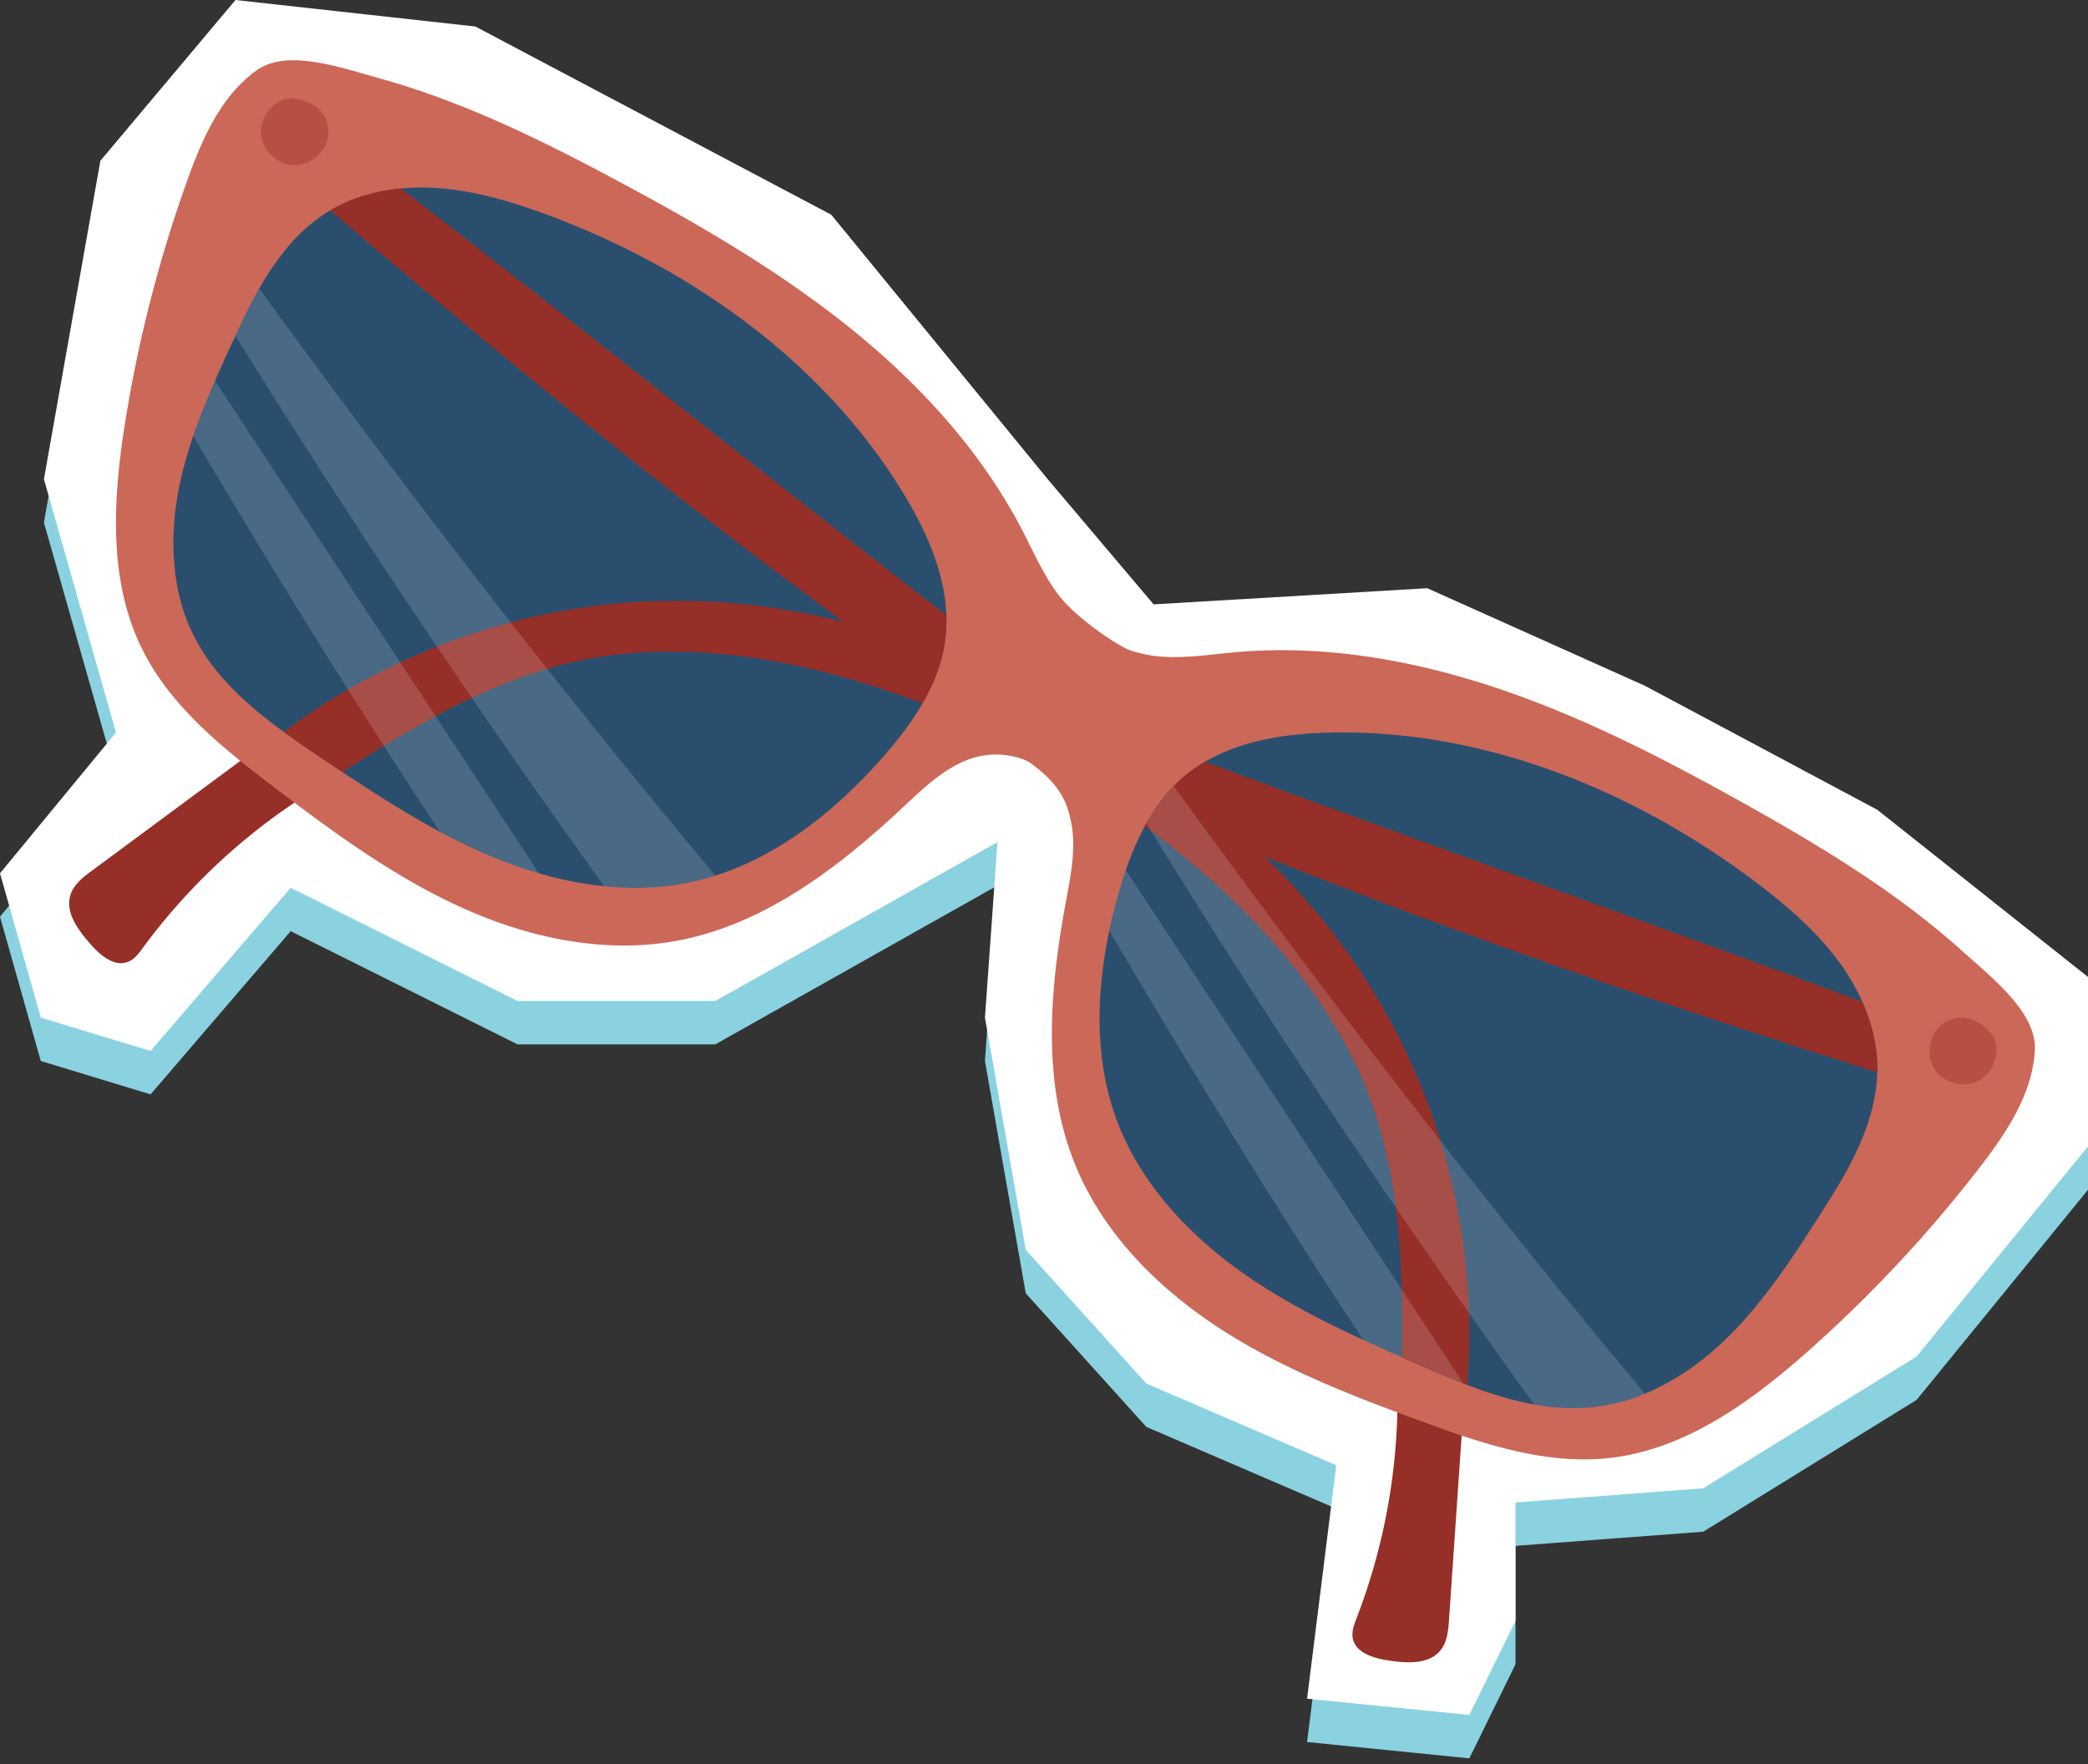<svg width="116" height="98" viewBox="0 0 116 98" fill="none" xmlns="http://www.w3.org/2000/svg"><rect x="0" y="0" width="116" height="98" fill="#333333" stroke="none"/><path d="m39.742 58.017 15.674-8.825-.697 9.751 2.267 12.903 6.7 7.424 10.55 4.54-1.62 12.966 9.013.907 2.565-5.225v-6.58l10.433-.787 11.849-7.32L116 66.095v-9.41l-11.705-9.289-12.91-6.889-12.093-5.42-15.203.895-5.884-6.952-12.024-14.69L26.41 3.883l-13.33-1.474-7.505 8.932L2.44 29.03 6.444 43.1 0 50.925l2.266 8.018 6.1 1.853 7.783-9.066 12.604 6.287h10.989Z" fill="#8AD2E0" style="mix-blend-mode:multiply"/><path d="m39.742 55.61 15.674-8.828-.697 9.751 2.267 12.903 6.7 7.426 10.55 4.538-1.62 12.968 9.013.904 2.565-5.224v-6.58l10.433-.788 11.849-7.319L116 63.686v-9.411l-11.705-9.288-12.91-6.888-12.093-5.422-15.203.897-5.884-6.955-12.024-14.69L26.41 1.473 13.081 0 5.576 8.932 2.44 26.62l4.004 14.073L0 48.515l2.266 8.018 6.1 1.853 7.783-9.067 12.604 6.29h10.989Z" fill="#fff"/><path d="M14.39 41.504 5.11 48.368c-.484.357-.995.75-1.186 1.32-.325.97.396 1.951 1.069 2.723.554.639 1.354 1.34 2.134 1.017.352-.146.591-.471.816-.78a34.005 34.005 0 0 1 9.588-8.812c-1.064-.763-2.13-1.523-3.142-2.332h.003ZM81.292 78.456l-.79 11.516c-.041.6-.097 1.242-.476 1.71-.643.796-1.858.718-2.87.566-.836-.124-1.858-.42-2.005-1.251-.066-.377.08-.753.218-1.11a34.013 34.013 0 0 0 2.266-12.824c1.215.486 2.43.975 3.657 1.39v.003Z" fill="#962F27"/><path d="M108.901 52.732c-3.633-3.242-7.835-5.772-12.086-8.143-4.344-2.425-8.788-4.716-13.497-6.31-4.71-1.596-9.717-2.486-14.672-2.046-1.354.12-2.709.34-4.063.247a6.823 6.823 0 0 1-1.853-.374c-.577-.205-2.975-1.77-3.97-3.114-.809-1.093-1.352-2.352-1.977-3.557-2.296-4.412-5.74-8.155-9.62-11.264-3.88-3.11-8.201-5.623-12.582-7.98-4.286-2.305-8.68-4.485-13.37-5.803-2.402-.675-5.282-1.687-6.969-.47-1.983 1.428-3.014 3.81-3.84 6.11A74.438 74.438 0 0 0 6.93 23.602c-.655 4.176-.912 8.644.956 12.433 1.587 3.22 4.508 5.542 7.363 7.716 3.276 2.49 6.62 4.95 10.365 6.651 3.748 1.702 7.965 2.611 12.008 1.858 4.847-.902 8.957-4.058 12.558-7.424 1.107-1.037 2.232-2.127 3.654-2.655a4.389 4.389 0 0 1 3.054.02c.168.066.327.158.471.268 1.518 1.145 1.897 2.044 2.13 3.11.32 1.481.005 3.02-.272 4.508-.897 4.847-1.347 10.008.501 14.58 1.54 3.815 4.58 6.878 8.028 9.12 3.45 2.244 7.324 3.74 11.187 5.158C82.3 80.185 85.83 81.392 89.398 81c4.2-.467 7.83-3.088 10.993-5.887a74.375 74.375 0 0 0 9.573-10.233c1.494-1.934 2.946-4.085 3.083-6.525.115-2.078-2.286-3.96-4.149-5.622h.003Z" fill="#CC6858"/><path d="M14.399 16.034c.912-1.606 2.1-3.197 3.781-4.244 1.77-1.105 3.929-1.476 6.012-1.35 2.082.128 4.11.725 6.067 1.44 8.121 2.976 15.584 8.276 20.031 15.693 1.455 2.427 2.599 5.219 2.215 8.02-.345 2.506-1.873 4.689-3.555 6.58-2.52 2.84-5.615 5.33-9.208 6.47-.443.141-.893.26-1.35.359-1.589.34-3.212.393-4.823.23a20.072 20.072 0 0 1-3.625-.717 24.409 24.409 0 0 1-2.418-.843 33.241 33.241 0 0 1-3.085-1.462c-2.256-1.21-4.403-2.638-6.532-4.065-2.801-1.88-5.72-3.904-7.2-6.938-1.25-2.57-1.304-5.59-.706-8.385.189-.885.44-1.75.731-2.604.355-1.036.77-2.055 1.21-3.063a112.51 112.51 0 0 1 1.135-2.503c.376-.816.801-1.72 1.317-2.62l.003.002ZM63.686 45.74a9.974 9.974 0 0 1 1.528-2.075 7.27 7.27 0 0 1 .548-.51c2.153-1.834 5.123-2.372 7.95-2.453 8.643-.244 17.129 3.196 24.005 8.437 1.66 1.266 3.254 2.652 4.481 4.339 1.227 1.686 2.073 3.706 2.097 5.791.035 3.16-1.772 6.011-3.133 8.138-1.54 2.405-3.103 4.833-5.134 6.842-1.337 1.323-2.912 2.46-4.64 3.173a10.41 10.41 0 0 1-2.809.743c-1.127.13-2.244.062-3.346-.139-1.328-.237-2.638-.667-3.921-1.168-.83-.323-1.646-.678-2.452-1.027a161.668 161.668 0 0 1-3.122-1.391c-2.335-1.076-4.618-2.256-6.715-3.735-3.024-2.14-5.667-4.975-6.97-8.444-1.251-3.347-1.17-7.035-.425-10.558a29.213 29.213 0 0 1 .919-3.364c.31-.9.68-1.782 1.14-2.6v.002Z" fill="#2A4F6E"/><path d="M63.686 45.74c.127-.225.262-.447.404-.662a9.203 9.203 0 0 1 1.205-1.494 37.768 37.768 0 0 1 4.95 4.004C73.374 50.586 75.99 54.115 77.9 58a36.652 36.652 0 0 1 3.618 18.94l-.21-.08c-.829-.323-1.645-.677-2.452-1.027-.325-.142-.65-.284-.975-.428.095-5.722-.154-11.487-2.726-16.598-2.623-5.21-6.87-9.427-11.555-12.915.026-.054.053-.103.083-.154l.002.002Z" fill="#962F27"/><path d="M64.089 45.078a9.208 9.208 0 0 1 1.205-1.494 8.194 8.194 0 0 1 1.648-1.266c12.97 4.82 23.79 8.607 36.522 13.34.508 1.142.816 2.364.831 3.613 0 .103 0 .206-.005.306-11.878-3.782-21.987-7.177-34.046-11.988a459.158 459.158 0 0 1-6.155-2.511ZM15.77 40.66a36.683 36.683 0 0 1 18.212-7.103c4.307-.433 8.69-.076 12.89 1a38.05 38.05 0 0 1 5.474 1.853 9.3 9.3 0 0 1-.592 1.689c-.151.332-.322.66-.508.98-5.273-2.01-10.893-3.273-16.499-2.765-5.771.523-10.856 3.428-15.718 6.576l-1.12-.748a67.23 67.23 0 0 1-2.141-1.481h.002Z" fill="#962F27"/><path d="M18.35 11.688c1.19-.702 2.542-1.086 3.923-1.215 10.659 8.238 19.52 15.361 30.298 23.705.017.472-.005.943-.068 1.418-.037.276-.09.547-.157.816a9.29 9.29 0 0 1-.591 1.69 449.623 449.623 0 0 1-4.882-3.543C36.283 26.771 27.986 19.906 18.35 11.69v-.002Z" fill="#962F27"/><path d="M15.861 5.5c-.84.24-1.445 1.134-1.35 2.005.096.87.876 1.613 1.749 1.667.872.054 1.738-.592 1.938-1.442.147-.624-.066-1.333-.564-1.736-.5-.403-1.286-.633-1.773-.494ZM110.844 57.841c.252.838-.178 1.828-.963 2.217-.784.389-1.831.132-2.347-.577-.515-.706-.437-1.782.174-2.41.447-.46 1.159-.663 1.767-.46.609.203 1.225.744 1.372 1.23h-.003Z" fill="#B74F44"/><path d="M11.944 21.156c6 9.12 11.998 18.241 18 27.36a24.39 24.39 0 0 1-2.418-.844 33.23 33.23 0 0 1-3.085-1.462c-4.762-7.202-9.309-14.553-13.707-21.991.355-1.037.77-2.056 1.21-3.063ZM14.4 16.034c8.105 11.14 16.51 22.052 25.342 32.608-.442.142-.892.262-1.35.36-1.588.34-3.212.393-4.823.23a531.93 531.93 0 0 1-20.49-30.58c.377-.817.802-1.721 1.318-2.62l.002.002ZM62.547 48.342C68.8 57.849 75.056 67.353 81.31 76.86c-.828-.323-1.645-.677-2.452-1.027a161.66 161.66 0 0 1-3.121-1.39c-4.91-7.444-9.588-15.047-14.108-22.738a29.227 29.227 0 0 1 .92-3.363ZM63.685 45.74a9.975 9.975 0 0 1 1.528-2.075c8.358 11.539 17.04 22.84 26.175 33.76-.898.374-1.839.63-2.81.743-1.126.13-2.243.061-3.346-.14a530.442 530.442 0 0 1-21.544-32.287h-.003Z" fill="#fff" opacity=".15"/></svg>